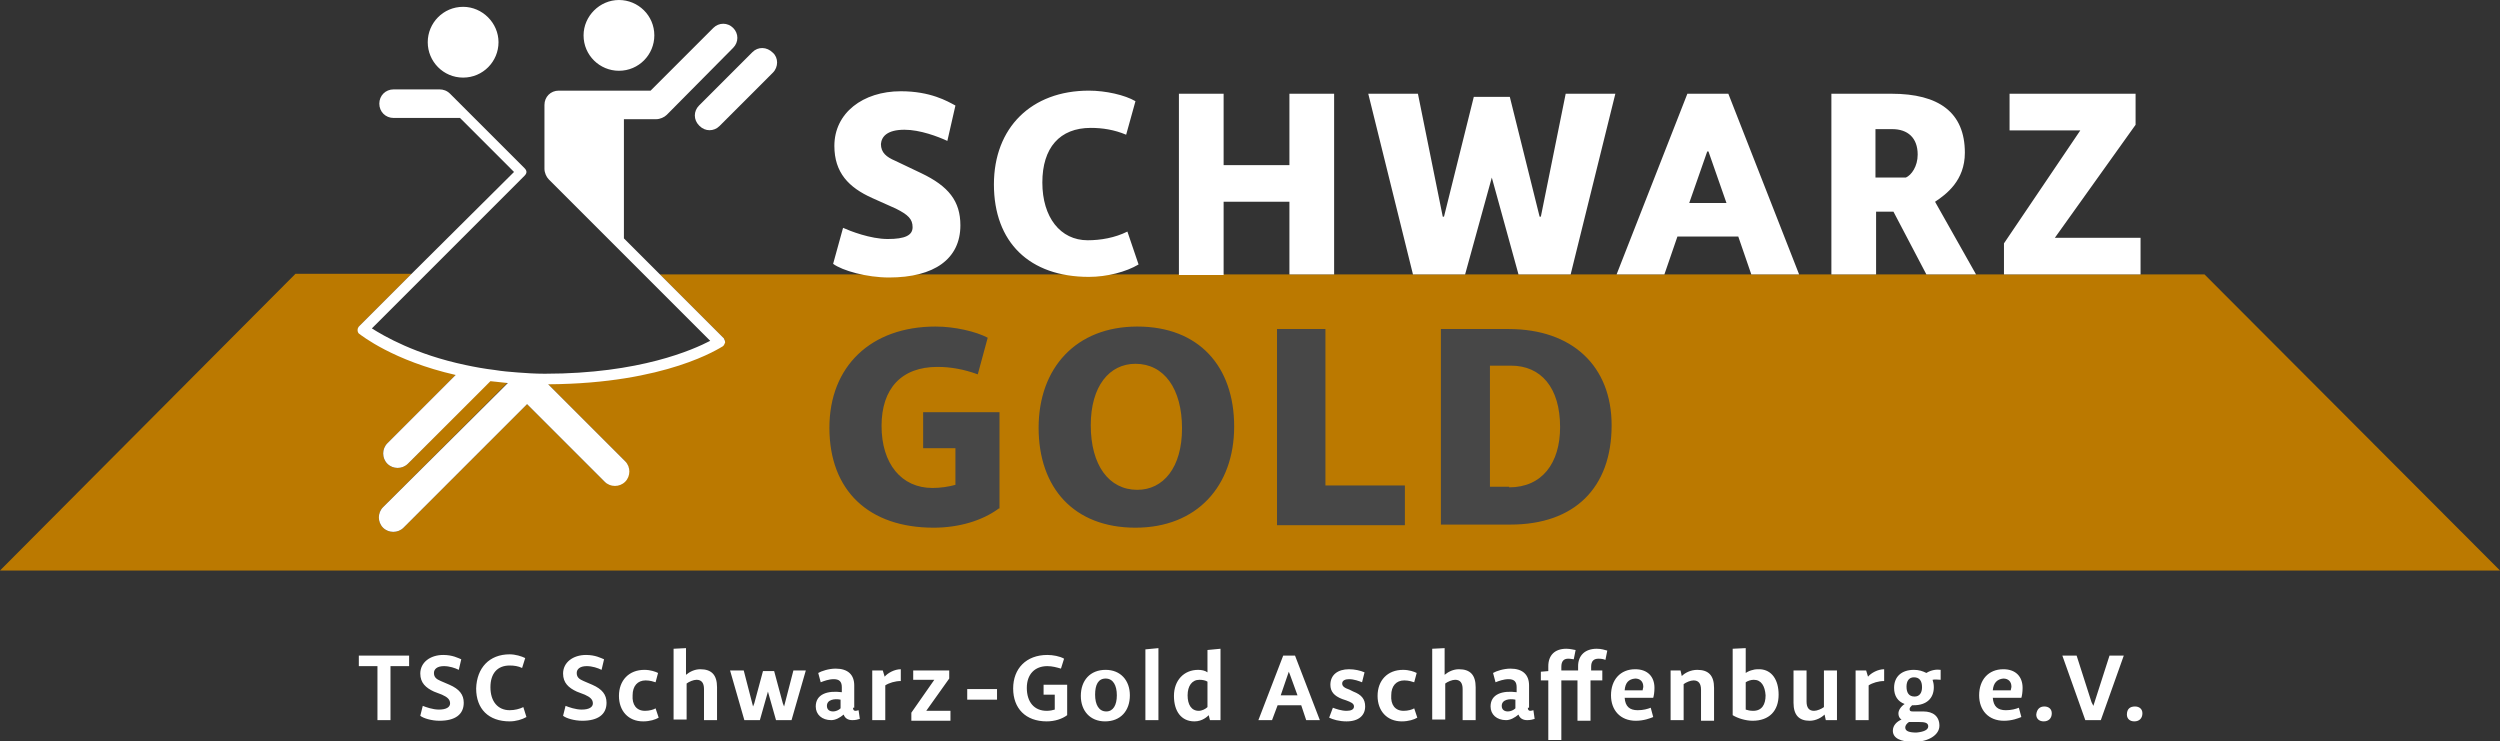 <svg version="1.1" id="Ebene_1" xmlns="http://www.w3.org/2000/svg" x="0" y="0" viewBox="0 0 402.7 119.4" xml:space="preserve">
  <rect x="0" y="0" width="402.7" height="119.4" fill="#333333" stroke="none"/>
  <style>
    .st1{fill:#fff}.st2{fill:#474747}
  </style>
  <path d="M355.1 44.2H106.3l6.4 6.4 3.8 3.8c.2.2.3.4.2.7 0 .3-.2.5-.4.6-.4.2-9 6-28.1 6.1l12.4 12.4c.9.9.9 2.4 0 3.3-.9.9-2.4.9-3.3 0L84.9 65.1 65 85c-.9.9-2.4.9-3.3 0-.9-.9-.9-2.4 0-3.3l20.1-20.1c-.9-.1-1.9-.2-2.8-.3L65.7 74.7c-.9.9-2.4.9-3.3 0-.9-.9-.9-2.4 0-3.3l11.1-11.1C63.5 58 58.3 54 58 53.7c-.2-.2-.3-.4-.3-.6 0-.2.1-.5.3-.7l1.9-1.9 6.4-6.4H47.6L0 91.9h402.7l-47.6-47.7z" fill="#bb7900"/>
  <path class="st1" d="M135.8 36.7c1.1.5 4.4 1.8 7.2 1.8s4-.6 4-1.9c0-1.3-.7-2-2.7-3l-3.8-1.7c-3.8-1.7-6.1-4.1-6.1-8.4 0-5.3 4.6-8.8 10.7-8.8 4.8 0 7.5 1.6 8.8 2.3l-1.3 5.7c-1.5-.7-4.4-1.8-6.9-1.8-2.8 0-3.7 1.1-3.8 2.3 0 1.4.9 2.1 2.3 2.7l4.2 2c4.4 2.1 6.3 4.5 6.3 8.4 0 5.4-4.2 8.4-11.5 8.4-3.6 0-7.5-1.1-9-2.2l1.6-5.8zM183.4 42.6c-2 1.2-5.1 2-8 2-9.6 0-15.3-5.6-15.3-14.9 0-9.1 6-15.1 15.3-15.1 2.7 0 5.8.7 7.5 1.7l-1.5 5.4c-1.9-.8-3.8-1.1-5.7-1.1-5 0-7.8 3.2-7.8 8.8 0 5.6 2.9 9.3 7.3 9.3 2.1 0 4.4-.4 6.4-1.4l1.8 5.3zM207.7 32.5h-10.6v11.8h-7.2V15.1h7.2v11.5h10.6V15.1h7.2v29.1h-7.2V32.5zM260.2 15.1L253 44.2h-8.4l-4.3-15.6-4.3 15.6h-8.4l-7.2-29.1h8l4 19.8h.2l4.8-19.3h5.8l4.8 19.3h.2l4-19.8h8zM282.1 44.2l-2.1-6.1h-9.8l-2.1 6.1h-7.7l11.4-29.1h6.6l11.4 29.1h-7.7zm-10-11.5h6l-2.9-8.3h-.2l-2.9 8.3zM295 15.1h9.7c7.6 0 11.8 3 11.8 9.5 0 4.5-3 6.7-4.8 7.9l6.6 11.7h-8L305 34.1h-2.8v10.1H295V15.1zm7.1 5.7v7.8h4.9c.9-.4 1.9-1.8 1.9-3.7 0-2.7-1.6-4.1-4.1-4.1h-2.7zM335.1 21h-11.4v-5.9H344v5l-13 18.2h13.8v5.9h-22v-5L335.1 21z"/>
  <path class="st2" d="M160.9 81.9c-2.7 2-6.5 3.1-10.5 3.1-10.5 0-16.8-6-16.8-16.1 0-9.9 6.7-16.3 17.1-16.3 3.1 0 6.5.8 8.4 1.8l-1.6 5.9c-2.2-.8-4.3-1.2-6.5-1.2-5.8 0-9 3.5-9 9.5 0 6.1 3.2 10 8.2 10 1.3 0 2.6-.2 3.7-.5v-5.9h-5.2v-5.8H161v15.5zM167.3 68.9c0-9.6 6-16.3 15.9-16.3s15.6 6.4 15.6 16.1c0 9.6-6 16.3-15.9 16.3s-15.6-6.4-15.6-16.1zm23.1.1c0-6.4-2.9-10.4-7.5-10.4-4.2 0-7.2 3.6-7.2 9.9 0 6.4 2.9 10.4 7.5 10.4 4.2 0 7.2-3.6 7.2-9.9zM205.7 53h7.8v25.2h12.8v6.4h-20.6V53zM232.1 84.5V53H243c10.3 0 16.6 6 16.6 15.5 0 10.1-6 16-16.3 16h-11.2zm11-6c5.3 0 8.2-3.9 8.2-9.7 0-6.4-3.1-9.9-7.9-9.9H240v19.5h3.1z"/>
  <g>
    <path class="st1" d="M57.9 105.6h8v1.7h-3v8.7h-2.1v-8.7h-3v-1.7zM68.1 113.7c.5.2 1.6.6 2.6.6 1.2 0 1.8-.4 1.8-1s-.4-1-1.3-1.4l-1.3-.5c-1.3-.6-2.2-1.4-2.2-2.9 0-1.8 1.6-3 3.7-3 1.5 0 2.4.5 2.9.7l-.4 1.7c-.6-.3-1.5-.6-2.4-.6-1.1 0-1.6.5-1.6 1.1 0 .7.4 1 1.1 1.3l1.4.6c1.6.7 2.3 1.6 2.3 2.9 0 1.9-1.4 2.9-3.9 2.9-1.3 0-2.6-.4-3.1-.8l.4-1.6zM82.1 105.4c.9 0 1.9.3 2.5.6l-.5 1.6c-.6-.3-1.3-.4-2-.4-2 0-3.1 1.3-3.1 3.5 0 2.3 1.2 3.7 3.1 3.7.8 0 1.6-.2 2.2-.5l.5 1.6c-.7.4-1.7.7-2.7.7-3.4 0-5.4-2-5.4-5.3.1-3.3 2.1-5.5 5.4-5.5zM91.1 113.7c.5.2 1.6.6 2.6.6 1.2 0 1.8-.4 1.8-1s-.4-1-1.3-1.4l-1.3-.5c-1.3-.6-2.2-1.4-2.2-2.9 0-1.8 1.6-3 3.7-3 1.5 0 2.4.5 2.9.7l-.4 1.7c-.6-.3-1.5-.6-2.4-.6-1.1 0-1.6.5-1.6 1.1 0 .7.4 1 1.1 1.3l1.4.6c1.6.7 2.3 1.6 2.3 2.9 0 1.9-1.4 2.9-3.9 2.9-1.3 0-2.6-.4-3.1-.8l.4-1.6zM103.9 114.5c.7 0 1.4-.2 1.7-.4l.5 1.5c-.5.3-1.4.6-2.5.6-2.4 0-3.9-1.7-3.9-4.1 0-2.5 1.6-4.2 4.1-4.2 1 0 1.8.3 2.2.5l-.4 1.5c-.3-.1-.9-.3-1.6-.3-1.3 0-2.1.9-2.1 2.4-.1 1.5.6 2.5 2 2.5zM110.5 104.4v4.3c.6-.5 1.4-.9 2.3-.9 1.8 0 2.7.9 2.7 2.9v5.3h-2.1v-5c0-1-.4-1.5-1.2-1.5-.5 0-1.2.3-1.6.6v5.8h-2.1v-11.4l2-.1zM129.8 108l-2.3 8H125l-1.3-4.6-1.3 4.6h-2.5l-2.3-8h2.2l1.5 5.8.2-.5 1.4-5.2h1.8l1.4 5.2.2.5 1.5-5.8h2zM137.4 114c0 .4.2.5.4.5s.4-.1.5-.1l.2 1.4c-.3.1-.7.2-1.2.2-.7 0-1.2-.3-1.4-.9-.6.5-1.3.9-2 .9-1.5 0-2.5-.9-2.5-2.2 0-2 1.9-2.6 4.2-2.3v-.8c0-.9-.4-1.3-1.3-1.3-.8 0-1.6.3-2.1.5l-.4-1.5c.5-.3 1.7-.7 2.8-.7 2 0 3 1 3 2.7v3.6zm-3.2.6c.4 0 .9-.2 1.2-.5v-1.4c-1-.2-2.2 0-2.2 1 0 .6.4.9 1 .9zM142.2 108l.3 1c.5-.6 1.6-1.2 2.6-1.2v1.9c-.9 0-1.9.3-2.5.7v5.6h-2.1v-8h1.7zM150.5 109.5h-3.4V108h5.8v1.3l-3.7 5.2h3.9v1.6h-6.3v-1.3l3.7-5.3zM155.8 111h4.8v1.7h-4.8V111zM171.9 115.2c-.8.6-2 1-3.3 1-3.4 0-5.4-2.1-5.4-5.3 0-3.2 2.1-5.4 5.5-5.4.9 0 2 .2 2.7.6l-.5 1.6c-.7-.2-1.4-.4-2.2-.4-2 0-3.3 1.3-3.3 3.5 0 2.3 1.2 3.7 3.2 3.7.5 0 1-.1 1.3-.2v-2.4h-1.8v-1.6h3.8v4.9zM174.1 112.1c0-2.5 1.5-4.2 4-4.2 2.4 0 3.9 1.7 3.9 4.1 0 2.5-1.5 4.2-4 4.2-2.4 0-3.9-1.7-3.9-4.1zm5.8-.1c0-1.6-.6-2.7-1.8-2.7-1.2 0-1.7 1-1.7 2.6s.6 2.7 1.8 2.7c1.1 0 1.7-1 1.7-2.6zM186.6 104.4V116h-2.1v-11.4l2.1-.2zM194.9 116l-.2-.8c-.2.2-1 1-2.3 1-2.1 0-3.3-1.6-3.3-4.1 0-2.5 1.6-4.2 3.9-4.2.5 0 1.1.1 1.5.4v-3.6l2.1-.2V116h-1.7zm-.4-6.2c-.3-.2-.8-.3-1.3-.3-1.2 0-1.9 1-1.9 2.5s.6 2.5 1.8 2.5c.5 0 1.1-.3 1.4-.6v-4.1zM209.6 113.6h-3.8l-.9 2.4h-2.2l4-10.4h1.9l4 10.4h-2.2l-.8-2.4zm-3.3-1.6h2.7l-1.2-3.3-.2-.5-1.3 3.8zM214.7 114c.5.2 1.4.5 2.2.5.7 0 1.2-.2 1.2-.7s-.5-.7-1.3-1l-.6-.2c-1.3-.5-1.9-1.2-1.9-2.3 0-1.6 1.2-2.5 3-2.5.9 0 1.8.2 2.5.5l-.4 1.6c-.5-.2-1.3-.5-2.1-.5-.6 0-1.1.2-1.1.7 0 .4.3.7 1.2 1l.6.3c1.3.5 1.9 1.2 1.9 2.4 0 1.4-1 2.4-3 2.4-1.2 0-2.2-.3-2.8-.6l.6-1.6zM226.1 114.5c.7 0 1.4-.2 1.7-.4l.5 1.5c-.5.3-1.4.6-2.5.6-2.4 0-3.9-1.7-3.9-4.1 0-2.5 1.6-4.2 4.1-4.2 1 0 1.8.3 2.2.5l-.4 1.5c-.3-.1-.9-.3-1.6-.3-1.3 0-2.1.9-2.1 2.4-.1 1.5.6 2.5 2 2.5zM232.7 104.4v4.3c.6-.5 1.4-.9 2.3-.9 1.8 0 2.7.9 2.7 2.9v5.3h-2.1v-5c0-1-.4-1.5-1.2-1.5-.5 0-1.2.3-1.6.6v5.8h-2.1v-11.4l2-.1zM246.1 114c0 .4.2.5.4.5s.4-.1.5-.1l.2 1.4c-.3.1-.7.2-1.2.2-.7 0-1.2-.3-1.4-.9-.6.5-1.3.9-2 .9-1.5 0-2.5-.9-2.5-2.2 0-2 1.9-2.6 4.2-2.3v-.8c0-.9-.4-1.3-1.3-1.3-.8 0-1.6.3-2.1.5l-.4-1.5c.5-.3 1.7-.7 2.8-.7 2 0 3 1 3 2.7v3.6zm-3.2.6c.4 0 .9-.2 1.2-.5v-1.4c-1-.2-2.2 0-2.2 1 0 .6.4.9 1 .9zM256.2 108h1.9v1.6h-1.9v6.5h-2.1v-6.5h-2.6v9.6h-2.1v-9.6h-1.2v-1.4l1.2-.1v-.8c0-1.7 1-2.8 2.9-2.8.7 0 1.3.2 1.5.2l-.3 1.5c-.1 0-.5-.1-.9-.1-.7 0-1.1.4-1.1 1.3v.6h2.7v-.7c0-1.7 1.1-2.8 3-2.8.8 0 1.3.2 1.7.3l-.3 1.5c-.2-.1-.6-.2-1.1-.2-.8 0-1.2.4-1.2 1.3v.6zM261.7 112.4c.1 1.4.8 2 2.1 2 .9 0 1.6-.2 2.1-.4l.4 1.5c-.5.2-1.5.6-2.8.6-2.5 0-4-1.7-4-4.1 0-2.5 1.5-4.2 3.9-4.2 2 0 3.1 1.2 3.1 3 0 .7-.1 1.3-.2 1.6h-4.6zm0-1.2h2.9c0-.2.1-.4.1-.6 0-.8-.5-1.3-1.3-1.3-1.1.1-1.6.7-1.7 1.9zM270.7 108l.2.9c.5-.5 1.4-1 2.5-1 1.8 0 2.7.9 2.7 2.9v5.3H274v-5c0-1-.4-1.5-1.2-1.5-.5 0-1.2.3-1.6.6v5.8h-2.1v-8h1.6zM281.2 104.4v4c.3-.2.7-.4 1.2-.5.3-.1.7-.1 1.1-.1 1.9.1 3 1.7 3 4.1 0 2.6-1.5 4.2-4.2 4.2-1.1 0-2.4-.4-3.2-.9v-10.7l2.1-.1zm1.3 5.1c-.5 0-1 .2-1.3.4v4.4c.3.1.7.2 1.2.2 1.4 0 2-1 2-2.5-.1-1.5-.7-2.5-1.9-2.5zM294.1 116l-.2-.9c-.5.5-1.4 1-2.4 1-1.7 0-2.6-.9-2.6-2.9V108h2.1v5c0 1 .4 1.5 1.2 1.5.5 0 1.2-.3 1.6-.6V108h2.1v8h-1.8zM300.6 108l.3 1c.5-.6 1.6-1.2 2.6-1.2v1.9c-.9 0-1.9.3-2.5.7v5.6h-2.1v-8h1.7zM308 113.6c-.2.2-.4.4-.4.6 0 .3.1.4.5.4h1.7c1.6 0 2.6.8 2.6 2.3 0 1.5-1.8 2.6-4.1 2.6-2.2 0-3.4-.6-3.4-1.8 0-.9.7-1.5 1.4-1.8-.2-.1-.5-.4-.5-1 0-.5.4-1.1 1-1.5-1.1-.4-1.7-1.3-1.7-2.6 0-1.8 1.2-2.9 3.2-2.9.8 0 1.4.2 2 .5.8-.5 1.7-.6 2.3-.5v1.6c-.4 0-.9-.1-1.3 0 .1.3.2.7.2 1.2 0 1.8-1.2 2.9-3.2 2.9h-.3zm2.6 3.4c0-.6-.6-.7-1.5-.7h-1.6c-.3.2-.6.5-.6.9 0 .6.7.8 1.8.8 1.1-.1 1.9-.4 1.9-1zm-1-6.3c0-1-.4-1.6-1.3-1.6-.8 0-1.2.6-1.2 1.5 0 1 .4 1.6 1.3 1.6.8 0 1.2-.6 1.2-1.5zM321 112.4c.1 1.4.8 2 2.1 2 .9 0 1.6-.2 2.1-.4l.4 1.5c-.5.2-1.5.6-2.8.6-2.5 0-4-1.7-4-4.1 0-2.5 1.5-4.2 3.9-4.2 2 0 3.1 1.2 3.1 3 0 .7-.1 1.3-.2 1.6H321zm0-1.2h2.9c0-.2.1-.4.1-.6 0-.8-.5-1.3-1.3-1.3-1 .1-1.6.7-1.7 1.9zM329.3 113.8c.7 0 1.2.4 1.2 1.1 0 .8-.5 1.3-1.3 1.3-.7 0-1.2-.4-1.2-1.1.1-.9.6-1.3 1.3-1.3zM342.1 105.6l-3.7 10.4h-2.5l-3.7-10.4h2.3l2.4 7.5.3.6 2.6-8.1h2.3zM343.9 113.8c.7 0 1.2.4 1.2 1.1 0 .8-.5 1.3-1.3 1.3-.7 0-1.2-.4-1.2-1.1 0-.9.5-1.3 1.3-1.3z"/>
  </g>
  <g>
    <path class="st1" d="M124.5 8.5c-1-1-2.4-1-3.3-.1l-8.6 8.6c-.9.9-.9 2.3 0 3.2l.1.1c.9.9 2.3.9 3.2 0l8.6-8.6c.9-.9.9-2.4 0-3.2zM74.6 12.5c3.2 0 5.7-2.6 5.7-5.7s-2.6-5.7-5.7-5.7c-3.2 0-5.7 2.6-5.7 5.7s2.5 5.7 5.7 5.7zM99.7 11.4c3.2 0 5.7-2.6 5.7-5.7 0-3.2-2.6-5.7-5.7-5.7S94 2.6 94 5.7c0 3.2 2.6 5.7 5.7 5.7z"/>
    <path class="st1" d="M105.7 19.2c.6 0 1.3-.3 1.7-.7l10.7-10.8c.9-.9.9-2.3 0-3.2-.9-.9-2.3-.9-3.2 0l-10.1 10.1H90c-1.3 0-2.3 1-2.3 2.3v10.3c0 .6.3 1.3.7 1.7l14 14 1.3 1.3 6.4 6.4 4.3 4.3c-2.7 1.4-11.3 5.3-26.6 5.3h-.1c-1.5 0-3-.1-4.3-.2-1.3-.1-2.5-.2-3.7-.4-1.7-.2-3.3-.5-4.7-.8-8.1-1.7-13.2-4.7-15.1-5.9l2.4-2.4 6.4-6.4 15.8-15.8c.2-.2.3-.4.3-.6s-.1-.4-.3-.6l-12-12c-.5-.5-1.1-.7-1.7-.7h-7.4c-1.3 0-2.3 1-2.3 2.3 0 1.3 1 2.3 2.3 2.3h10.7l8.7 8.7-16.6 16.5-6.4 6.4-1.9 1.9c-.2.2-.3.4-.3.7 0 .2.1.5.3.6.3.2 5.4 4.3 15.5 6.6l-11 11c-.9.9-.9 2.4 0 3.3.9.9 2.4.9 3.3 0L79 61.4c.9.1 1.8.2 2.8.3l-20.1 20c-.9.9-.9 2.4 0 3.3.9.9 2.4.9 3.3 0l19.9-19.9 12.5 12.5c.9.9 2.4.9 3.3 0 .9-.9.9-2.4 0-3.3L88.3 61.9c19.1-.1 27.7-5.9 28.1-6.1.2-.1.3-.4.4-.6 0-.3-.1-.5-.2-.7l-3.8-3.8-6.4-6.4-5.9-5.9V19.2h5.2z"/>
  </g>
</svg>
